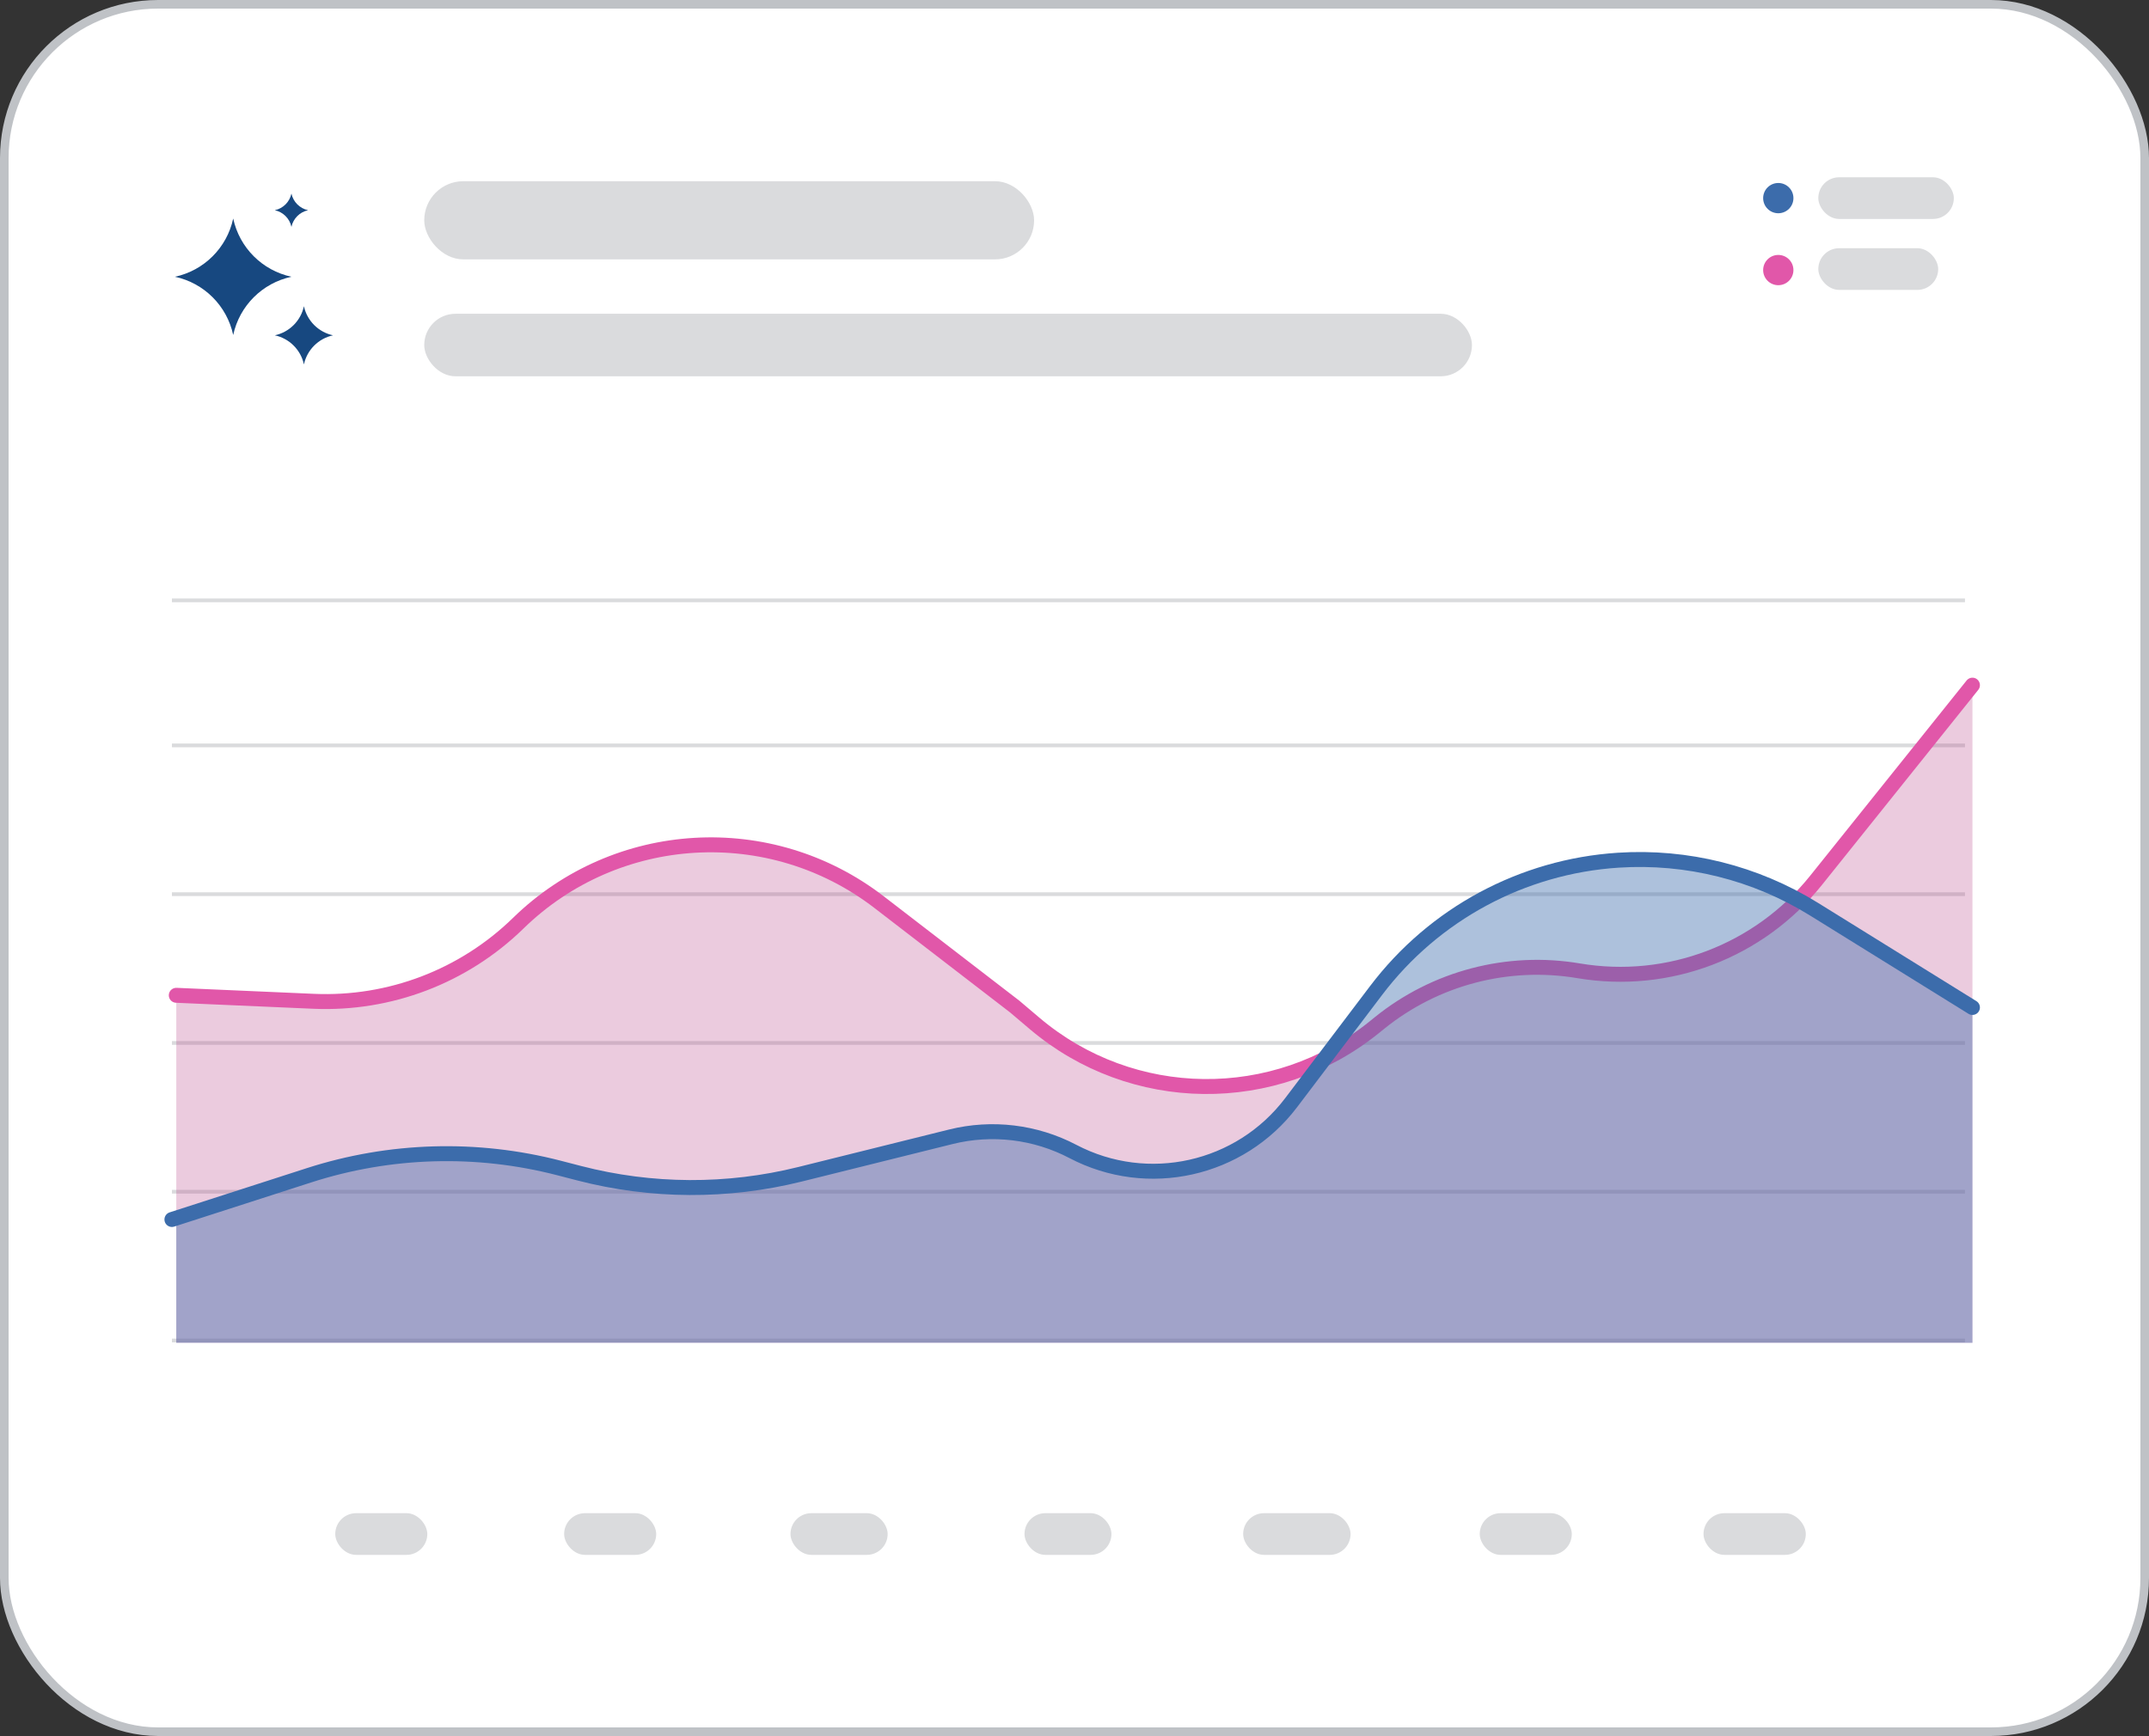 <svg width="250" height="202" viewBox="0 0 250 202" fill="none" xmlns="http://www.w3.org/2000/svg">
<rect x="0" y="0" width="250" height="202" fill="#333333" stroke="none"/>
<rect x="0.5" y="0.5" width="249" height="201" rx="17.891" fill="white"/>
<rect x="0.5" y="0.5" width="249" height="201" rx="17.891" stroke="#BFC2C6"/>
<rect x="49.353" y="21.085" width="70.947" height="9.096" rx="4.548" fill="#DADBDD"/>
<rect x="49.353" y="36.509" width="121.884" height="7.277" rx="3.638" fill="#DADBDD"/>
<path d="M27.129 25.429C27.858 28.823 30.51 31.475 33.904 32.204C30.51 32.933 27.858 35.585 27.129 38.98C26.4 35.585 23.748 32.933 20.353 32.204C23.748 31.475 26.4 28.823 27.129 25.429Z" fill="#174880"/>
<path d="M35.356 35.63C35.721 37.327 37.047 38.653 38.744 39.017C37.047 39.382 35.721 40.708 35.356 42.405C34.992 40.708 33.666 39.382 31.968 39.017C33.666 38.653 34.992 37.327 35.356 35.63Z" fill="#174880"/>
<path d="M33.904 22.525C34.113 23.495 34.87 24.253 35.84 24.461C34.87 24.669 34.113 25.427 33.904 26.397C33.696 25.427 32.938 24.669 31.968 24.461C32.938 24.253 33.696 23.495 33.904 22.525Z" fill="#174880"/>
<rect x="39" y="176.073" width="10.71" height="4.851" rx="2.425" fill="#DADBDD"/>
<rect x="65.628" y="176.073" width="10.71" height="4.851" rx="2.425" fill="#DADBDD"/>
<rect x="91.959" y="176.073" width="11.305" height="4.851" rx="2.425" fill="#DADBDD"/>
<rect x="119.183" y="176.073" width="10.115" height="4.851" rx="2.425" fill="#DADBDD"/>
<rect x="144.621" y="176.073" width="12.495" height="4.851" rx="2.425" fill="#DADBDD"/>
<rect x="172.142" y="176.074" width="10.71" height="4.851" rx="2.425" fill="#DADBDD"/>
<rect x="198.175" y="176.073" width="11.9" height="4.851" rx="2.425" fill="#DADBDD"/>
<circle cx="206.874" cy="23.053" r="1.761" fill="#3C6CAB"/>
<rect x="211.529" y="20.627" width="15.766" height="4.851" rx="2.426" fill="#DADBDD"/>
<circle cx="206.874" cy="31.425" r="1.761" fill="#E157A9"/>
<rect x="211.529" y="28.882" width="13.947" height="4.851" rx="2.426" fill="#DADBDD"/>
<line x1="20" y1="69.856" x2="228.591" y2="69.856" stroke="#DADBDD" stroke-width="0.435"/>
<line x1="20" y1="86.734" x2="228.591" y2="86.734" stroke="#DADBDD" stroke-width="0.435"/>
<line x1="20" y1="104.045" x2="228.591" y2="104.045" stroke="#DADBDD" stroke-width="0.435"/>
<line x1="20" y1="121.357" x2="228.591" y2="121.357" stroke="#DADBDD" stroke-width="0.435"/>
<line x1="20" y1="138.667" x2="228.591" y2="138.667" stroke="#DADBDD" stroke-width="0.435"/>
<line x1="20" y1="155.978" x2="228.591" y2="155.978" stroke="#DADBDD" stroke-width="0.435"/>
<path d="M229.461 79.725L211.264 102.44C204.651 110.695 194.087 114.722 183.657 112.963C175.419 111.573 166.981 113.784 160.482 119.035L159.847 119.548C148.279 128.894 131.701 128.699 120.356 119.083L118.036 117.116L102.258 104.966C89.608 95.224 71.718 96.272 60.291 107.423C53.953 113.608 45.34 116.897 36.492 116.511L20.508 115.812V156.247H229.461V79.725Z" fill="#B63F86" fill-opacity="0.27"/>
<path d="M229.461 79.725L211.264 102.44C204.651 110.695 194.087 114.722 183.657 112.963V112.963C175.419 111.573 166.981 113.784 160.482 119.035L159.847 119.548C148.279 128.894 131.701 128.699 120.356 119.083L118.036 117.116L102.258 104.966C89.608 95.224 71.718 96.272 60.291 107.423V107.423C53.953 113.608 45.34 116.897 36.492 116.511L20.508 115.812" stroke="#E157A9" stroke-width="1.739" stroke-linecap="round"/>
<path d="M229.461 117.228L211.029 105.791C204.215 101.563 196.25 99.571 188.248 100.092C177.105 100.818 166.828 106.351 160.086 115.254L150.2 128.309C144.262 136.151 133.524 138.551 124.812 133.983C120.447 131.694 115.394 131.086 110.611 132.276L93.056 136.641C84.624 138.737 75.803 138.695 67.392 136.518L65.162 135.94C55.496 133.438 45.315 133.762 35.828 136.874L20.508 141.899V156.247H229.461V117.228Z" fill="#3C6CAB" fill-opacity="0.42"/>
<path d="M229.46 117.228L211.029 105.791C204.215 101.563 196.25 99.571 188.248 100.092V100.092C177.105 100.818 166.827 106.351 160.086 115.254L150.2 128.309C144.261 136.151 133.524 138.551 124.812 133.983V133.983C120.447 131.694 115.393 131.086 110.61 132.276L93.055 136.641C84.624 138.737 75.803 138.695 67.392 136.518L65.026 135.905C55.445 133.425 45.356 133.721 35.938 136.759L20 141.899" stroke="#3C6CAB" stroke-width="1.739" stroke-linecap="round" stroke-linejoin="round"/>
</svg>
